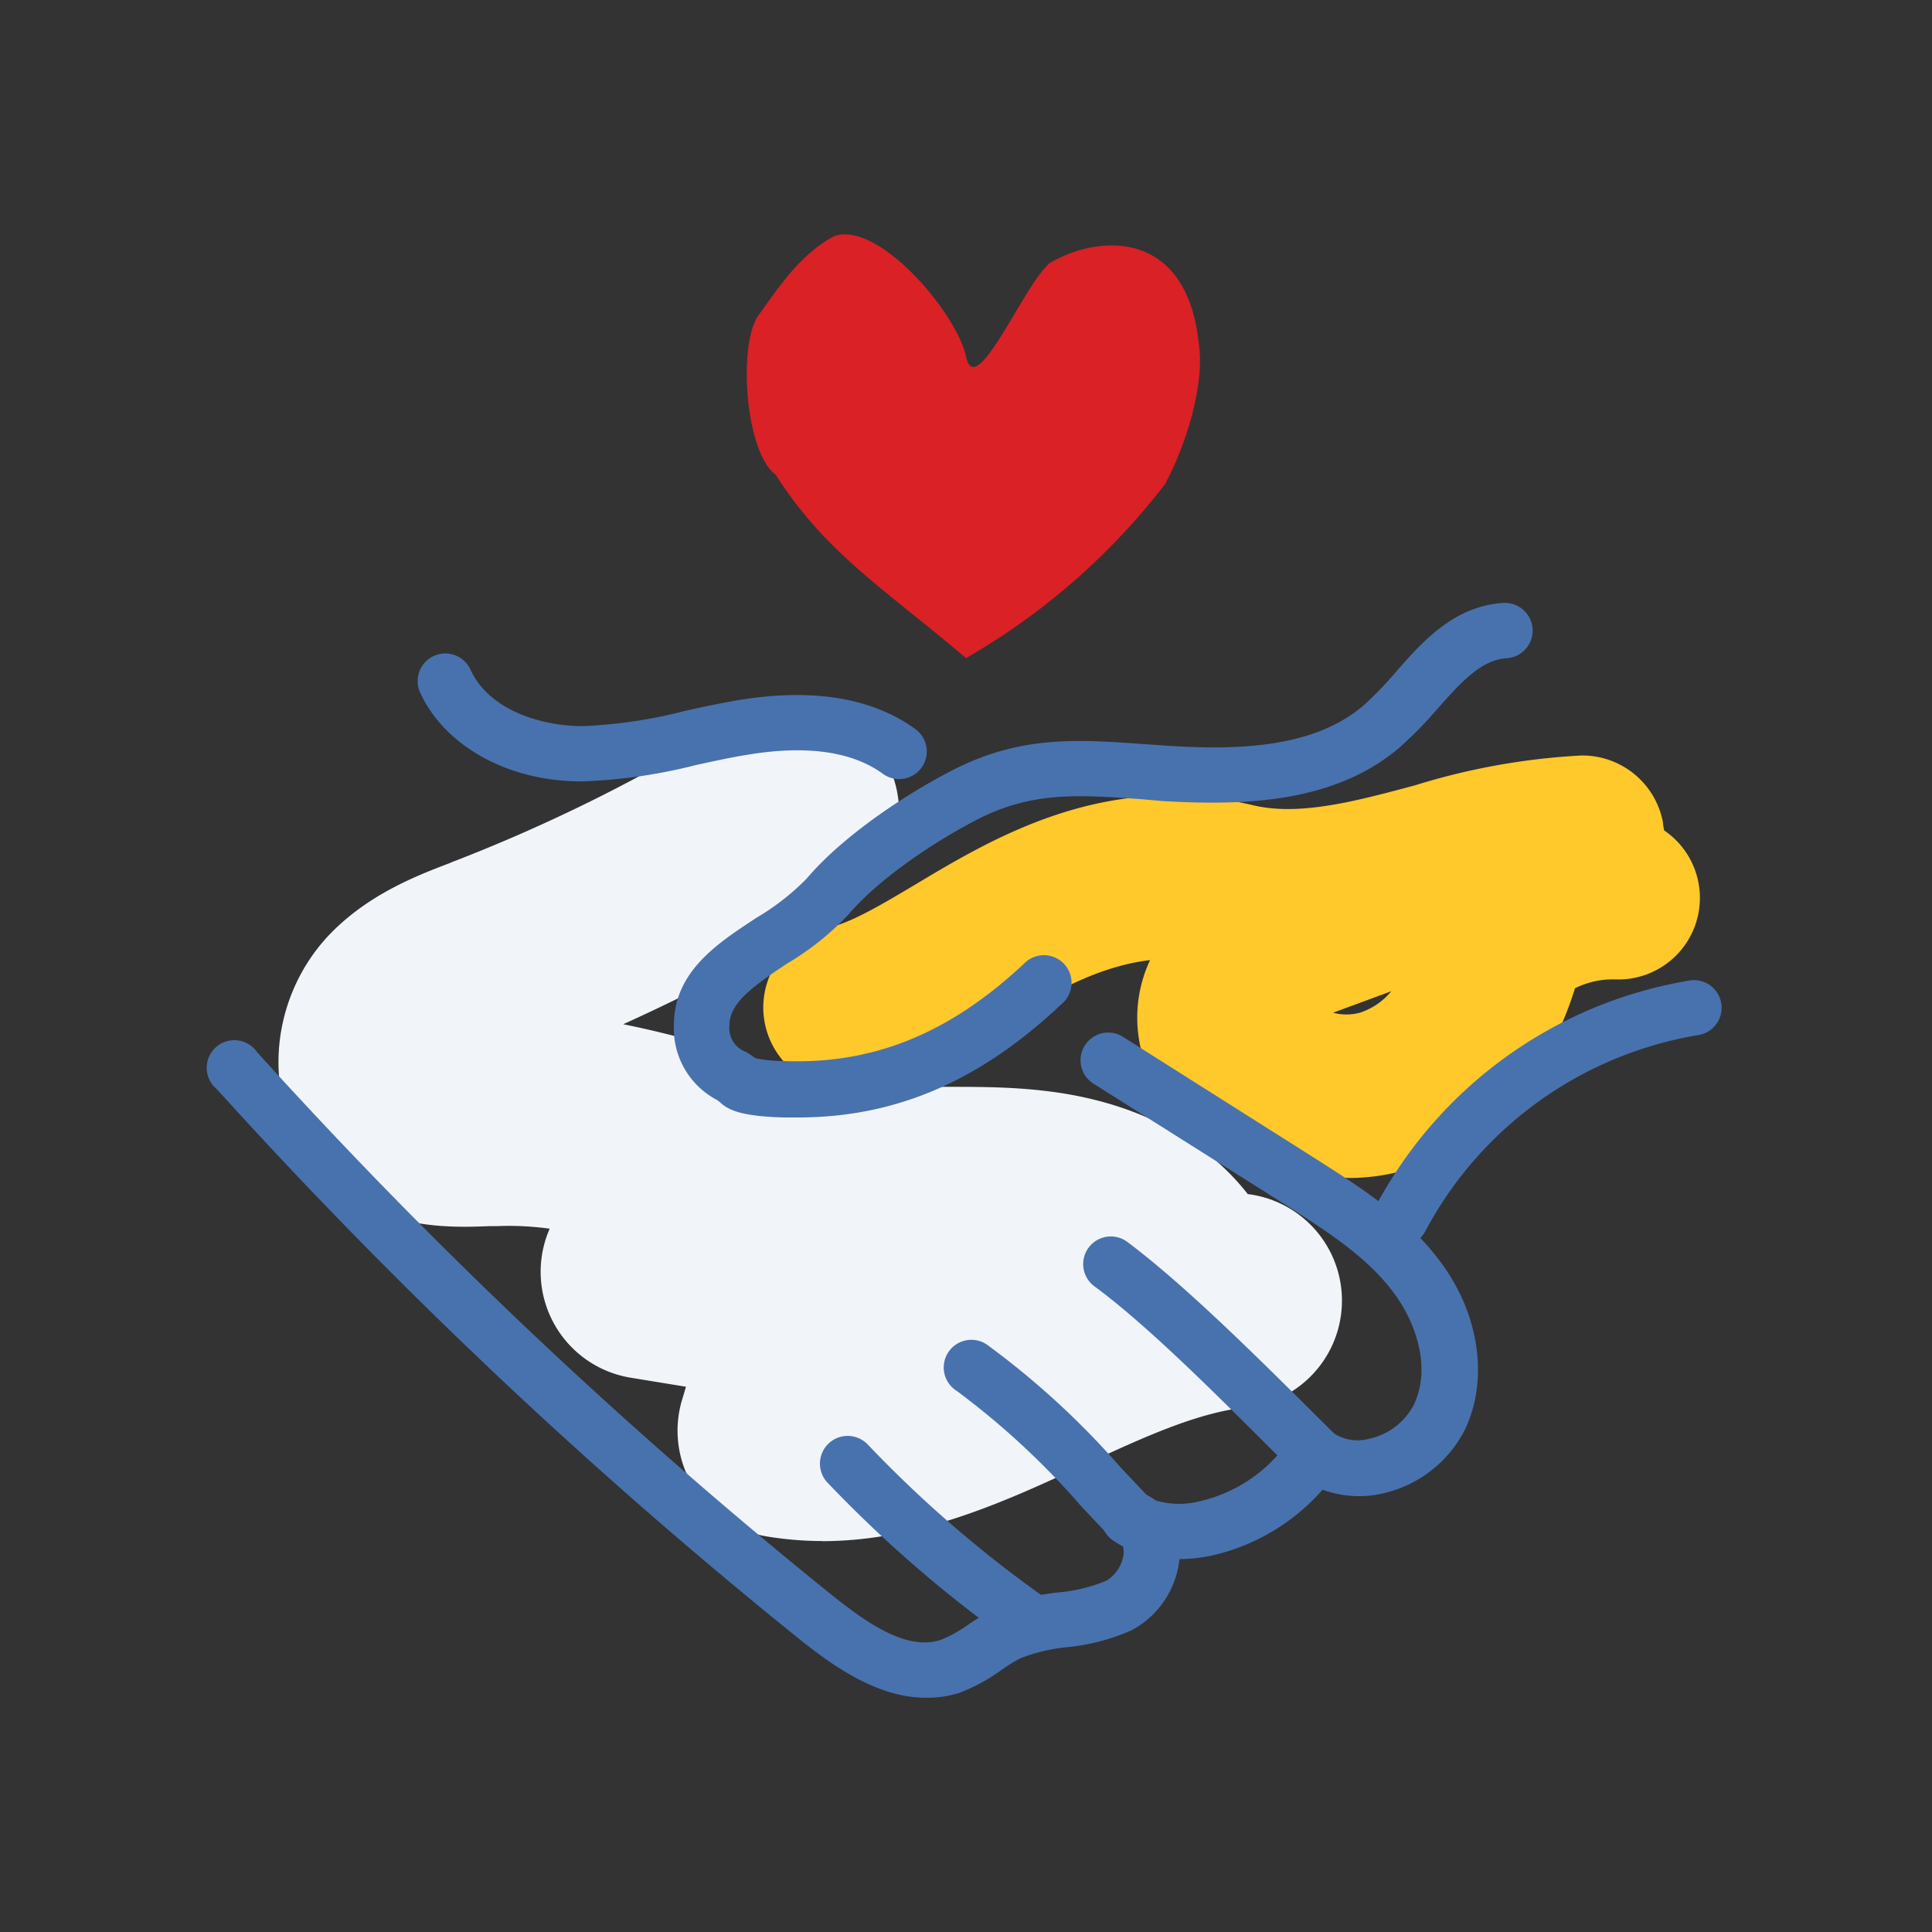 <svg xmlns="http://www.w3.org/2000/svg" id="Layer_1" data-name="Layer 1" viewBox="0 0 144 144"><rect x="0" y="0" width="144" height="144" fill="#333333" stroke="none"/><defs><style>.cls-1{fill:#ffc92b;}.cls-2{fill:#f1f4f9;}.cls-3{fill:#4872ae;}.cls-4{fill:#d92126;fill-rule:evenodd;}</style></defs><path class="cls-1" d="M100.5,87.79c-3.6,0-8.35-1.2-13.41-5.82a6.14,6.14,0,0,1-1.37-1.83,10.1,10.1,0,0,1,0-8.58c-4,.47-7.56,2.59-11.28,4.82-3.28,1.94-6.66,4-10.36,4.69a6.08,6.08,0,0,1-2.35-11.93c1.64-.32,4-1.73,6.49-3.21,6-3.6,14.28-8.51,25.18-5.91,3.46.82,7.65-.3,12.08-1.49a50.6,50.6,0,0,1,12.39-2.22,6.12,6.12,0,0,1,6.08,5c0,.2.06.39.08.58A6.08,6.08,0,0,1,120.39,73a6.32,6.32,0,0,0-3,.66c-2.11,6.86-6.84,11.92-12.72,13.57a15.31,15.31,0,0,1-4.2.57M99.36,75.48a3.82,3.82,0,0,0,2,0,5.06,5.06,0,0,0,2.34-1.6L99.58,75.4l-.22.08"></path><path class="cls-2" d="M61.29,114.86a25.67,25.67,0,0,1-4-.32,8,8,0,0,1-6.46-10.18c.1-.32.19-.64.3-1l-4.1-.67a8,8,0,0,1-6.06-11.11A22.11,22.11,0,0,0,37,91.39l-.53,0c-3.09.12-8.86.33-12.9-4.34s-3.72-12.35.9-17.3c2.84-3,6.39-4.41,9-5.4l.26-.11A124,124,0,0,0,54.75,53.74a8,8,0,0,1,8.49,13.6,141.48,141.48,0,0,1-16.79,9c2.9.58,5.7,1.36,8.46,2.13A60.19,60.19,0,0,0,66.33,80.9c3.35.25,7.3-.1,11.57.41C84.44,82.07,89.66,84.73,93,89a8,8,0,0,1-.18,15.9c-3.73.43-7.73,2.3-12,4.27-5.8,2.7-12.25,5.7-19.58,5.7"></path><path class="cls-3" d="M59.45,83.29l-1,0c-3-.08-4.11-.49-4.77-1.12L53.47,82a6,6,0,0,1-3.24-5.6c0-4,3.28-6.11,6.16-8a18,18,0,0,0,3.72-2.9c2.83-3.34,7.7-6.48,11-8.15,5-2.54,9.26-2.24,14.15-1.89l1.68.12c5.15.33,10.92.23,14.69-3a27.44,27.44,0,0,0,2.41-2.49c2-2.31,4.37-4.92,8-5.15a2.06,2.06,0,0,1,.26,4.12c-1.91.12-3.42,1.81-5.16,3.77a30.6,30.6,0,0,1-2.82,2.88c-4.88,4.17-11.65,4.34-17.62,4L85,59.56C80.34,59.24,77,59,73,61c-3.2,1.62-7.45,4.45-9.73,7.13a20.79,20.79,0,0,1-4.59,3.68c-2.68,1.77-4.31,3-4.31,4.59a1.89,1.89,0,0,0,1.22,2,7.5,7.5,0,0,1,.72.48,12.1,12.1,0,0,0,2.3.21c6.56.21,12.18-2.09,17.69-7.24a2.06,2.06,0,1,1,2.81,3C73,80.61,66.74,83.29,59.45,83.29Zm-5.82-1.21,0,0Z"></path><path class="cls-3" d="M104.38,92.89a2,2,0,0,1-.95-.23,2.07,2.07,0,0,1-.88-2.78A32.52,32.52,0,0,1,126,73.07a2.06,2.06,0,0,1,.63,4.07,28.31,28.31,0,0,0-20.41,14.65A2.07,2.07,0,0,1,104.38,92.89Z"></path><path class="cls-3" d="M69,126.54c-3.46,0-6.7-2.2-9.28-4.26A378.28,378.28,0,0,1,16.17,81.19a2.06,2.06,0,1,1,3-2.76,375,375,0,0,0,43.05,40.63c2.53,2,5.44,4,7.92,3.16a9.61,9.61,0,0,0,2-1.11,16.63,16.63,0,0,1,2.12-1.24,16.28,16.28,0,0,1,4.63-1.18,12.19,12.19,0,0,0,3.59-.88,2.74,2.74,0,0,0,1.22-1.72,1.77,1.77,0,0,0,0-.83,6.52,6.52,0,0,1-.72-.43,2.06,2.06,0,0,1,1.66-3.71,4.31,4.31,0,0,1,1.51.72,6.19,6.19,0,0,0,3.25.06,11.08,11.08,0,0,0,6.75-4.64,2,2,0,0,1,1.42-1,2,2,0,0,1,1.65.44,3.29,3.29,0,0,0,2.82.54,4.93,4.93,0,0,0,3.33-2.52c1.38-2.87.06-6.3-1.49-8.36-2-2.71-5.09-4.65-8-6.52L81.5,80.77a2.06,2.06,0,0,1,2.2-3.49l14.43,9.13c3.12,2,6.66,4.21,9.15,7.53,3,3.93,3.69,8.88,1.91,12.61a9.09,9.09,0,0,1-6.17,4.77,7.81,7.81,0,0,1-4.44-.29,15.52,15.52,0,0,1-8.21,4.9,12.46,12.46,0,0,1-2.46.28,6.81,6.81,0,0,1-3.55,5.29,15.39,15.39,0,0,1-4.82,1.27,13.14,13.14,0,0,0-3.49.83,13.05,13.05,0,0,0-1.59,1,13.36,13.36,0,0,1-2.94,1.57A7.92,7.92,0,0,1,69,126.54Z"></path><path class="cls-3" d="M43.43,58.24h-.11c-5.45,0-10.17-2.63-12-6.61a2.06,2.06,0,0,1,3.74-1.73c1.42,3.09,5.35,4.2,8.28,4.22h.09A36,36,0,0,0,51,53c1.28-.29,2.61-.57,3.94-.8,5.55-.93,10-.22,13.24,2.11a2.06,2.06,0,1,1-2.41,3.34c-2.31-1.66-5.72-2.13-10.15-1.38-1.23.2-2.45.47-3.74.75A39.77,39.77,0,0,1,43.43,58.24Z"></path><path class="cls-3" d="M98,110.4a2.09,2.09,0,0,1-1.45-.59l-2.41-2.4c-3.89-3.87-8.73-8.7-12.52-11.5a2.06,2.06,0,1,1,2.45-3.31c4,3,9,7.92,13,11.89l2.39,2.38A2.06,2.06,0,0,1,98,110.4Z"></path><path class="cls-3" d="M84.23,115.18a2,2,0,0,1-1.49-.64c-.76-.79-1.49-1.57-2.21-2.34a58.54,58.54,0,0,0-9.22-8.53,2.06,2.06,0,1,1,2.36-3.37,61.14,61.14,0,0,1,9.87,9.09c.71.75,1.43,1.52,2.18,2.3a2.06,2.06,0,0,1-1.49,3.49Z"></path><path class="cls-3" d="M76.31,122.56a2,2,0,0,1-1.19-.38,94.55,94.55,0,0,1-13.44-11.67,2.06,2.06,0,0,1,3-2.84,89.78,89.78,0,0,0,12.84,11.15,2.06,2.06,0,0,1-1.2,3.74Z"></path><path class="cls-4" d="M86.9,36A50.32,50.32,0,0,1,72,49.05c-6.27-5.31-10.46-7.84-14.19-13.67-2.28-1.67-2.82-9.75-1.27-11.89S59.6,19,62.17,17.6c3.26-1.17,9.12,5.66,9.84,9s4.32-5.42,6.24-7c3.81-2.22,10.22-2.42,11.1,6,.45,3-.88,7.38-2.45,10.36"></path></svg>